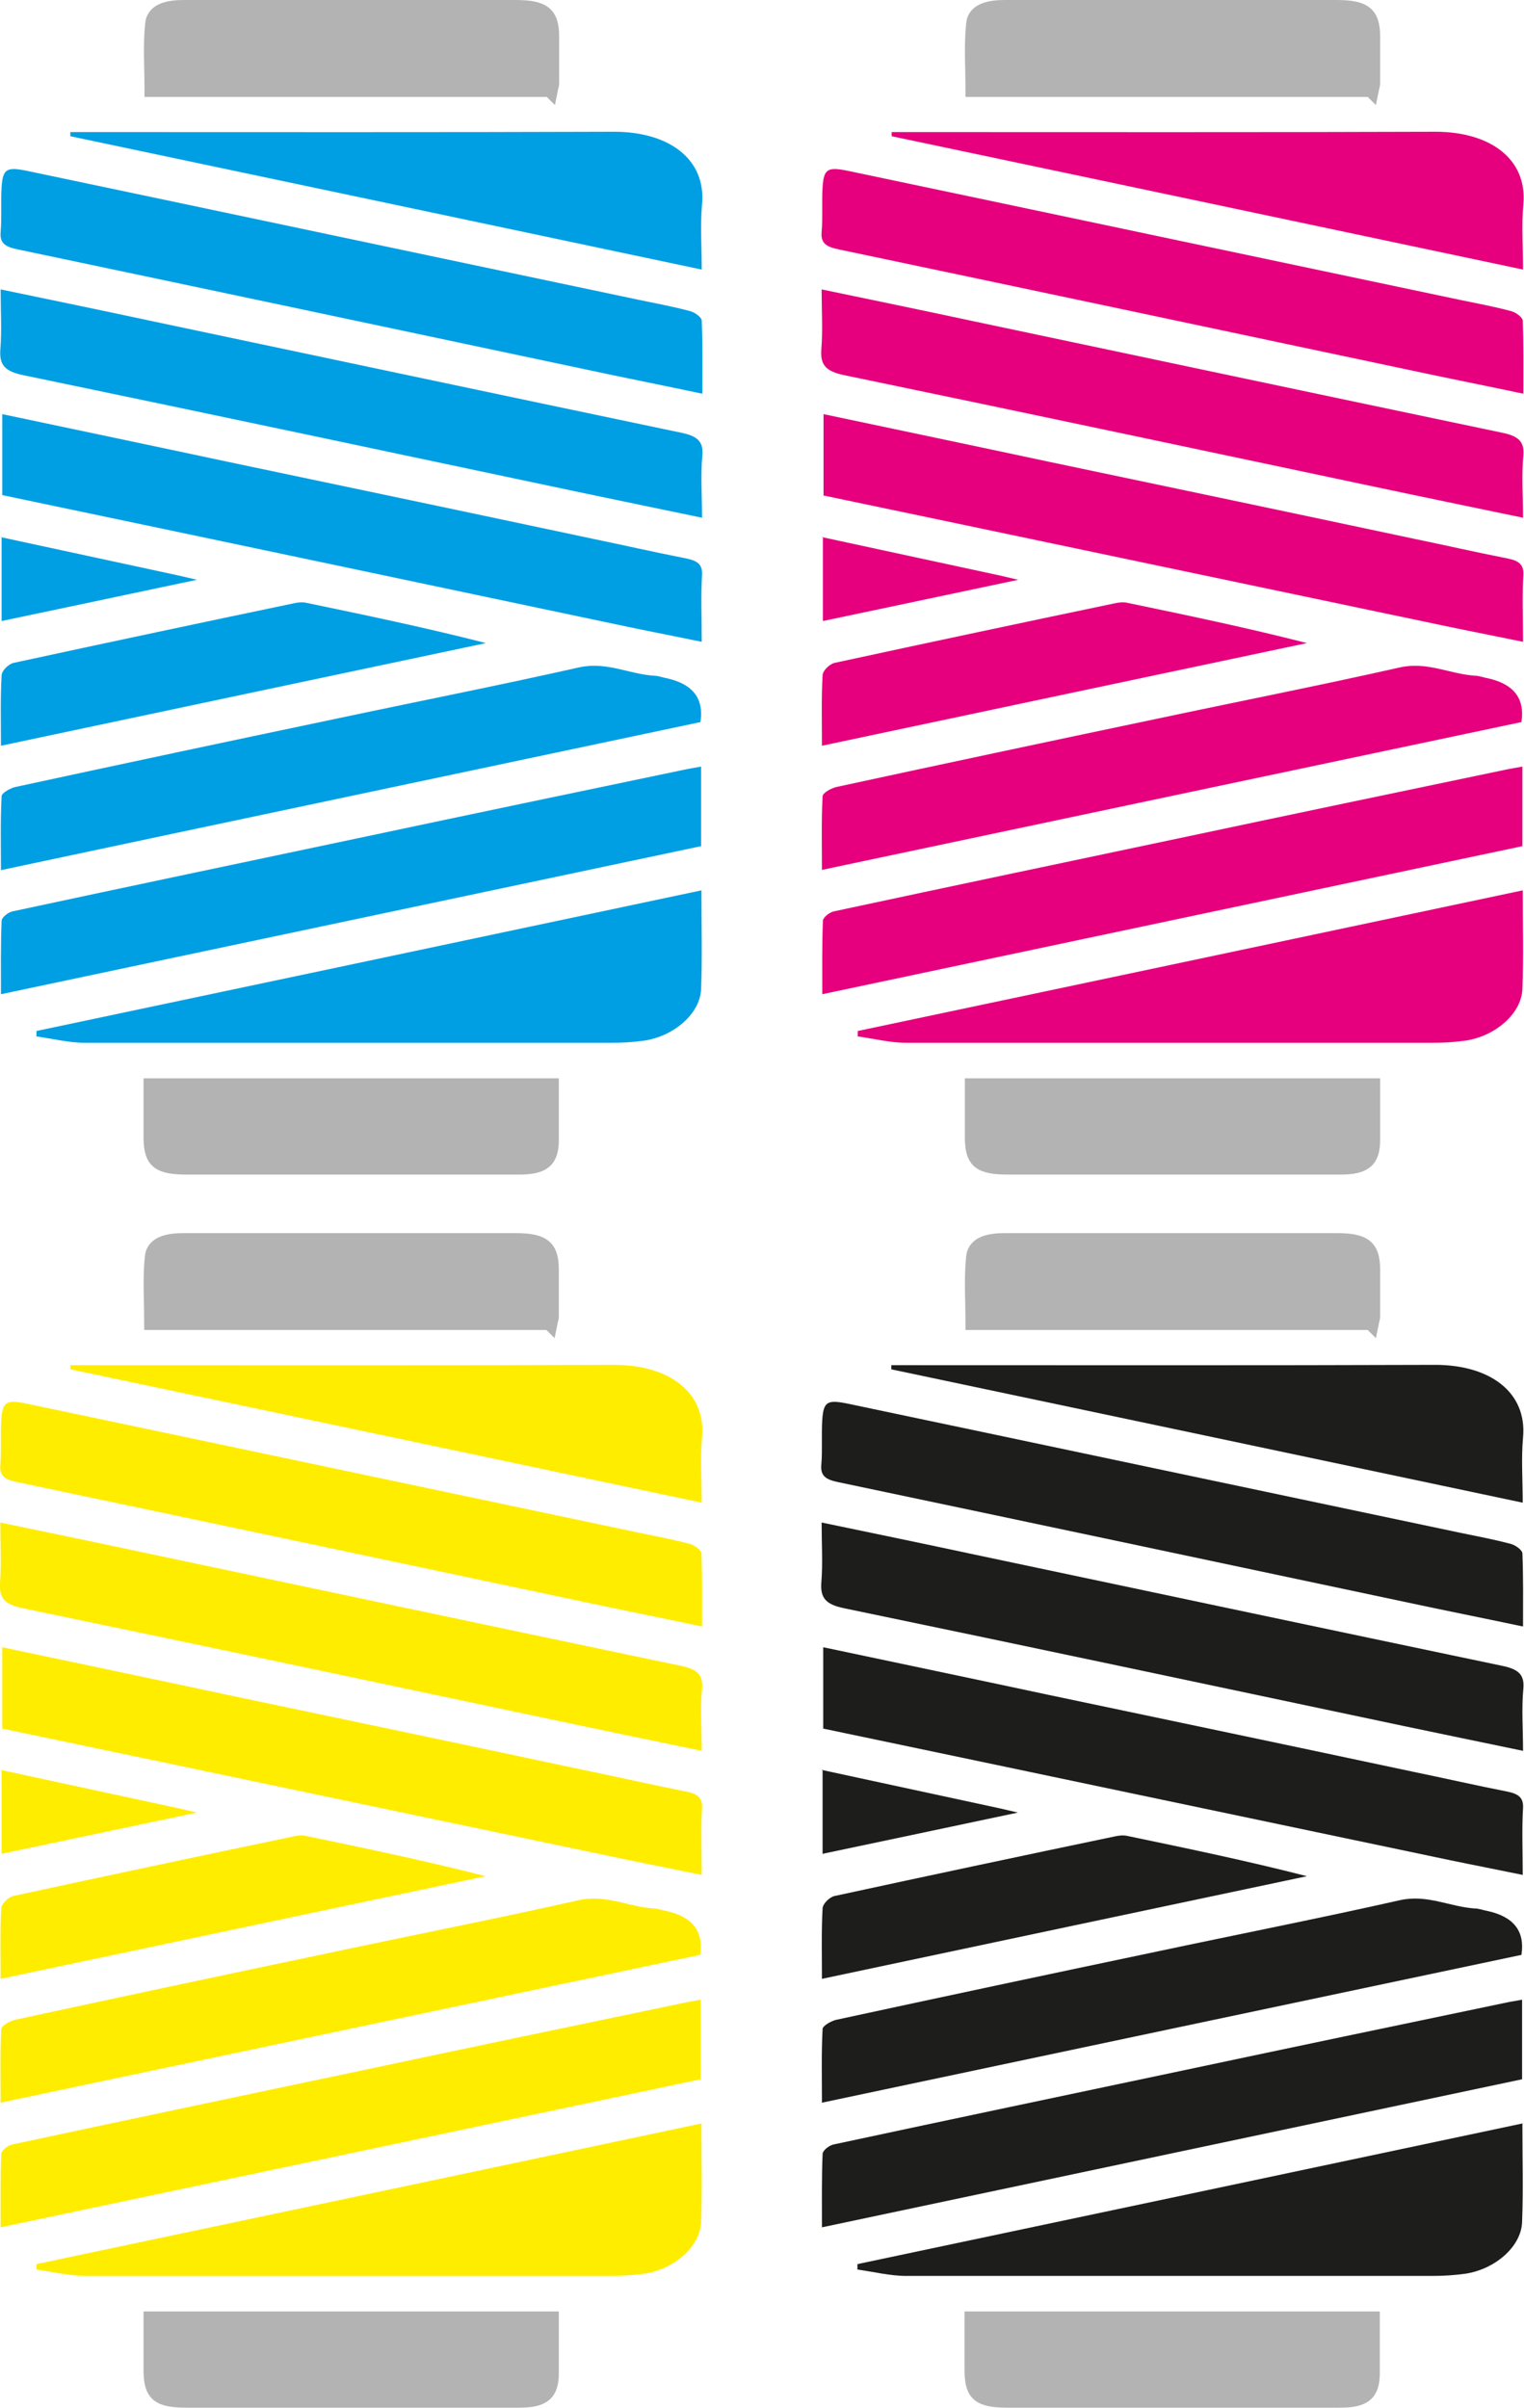 <?xml version="1.0" encoding="UTF-8"?>
<svg id="Calque_2" xmlns="http://www.w3.org/2000/svg" width="47.67" height="75.3" viewBox="0 0 47.67 75.3">
  <g id="Calque_1-2" data-name="Calque_1">
    <g>
      <g>
        <path d="M21.96,16.19c-1.29-.27-2.52-.52-3.75-.78-5.83-1.23-11.65-2.47-17.49-3.68-.58-.12-.74-.33-.71-.79.05-.61.01-1.23.01-1.89,1.64.34,3.23.67,4.82,1.01,5.49,1.16,10.97,2.32,16.46,3.47.49.1.71.26.67.71-.06.63-.01,1.26-.01,1.95Z" fill="#009fe3"/>
        <path d="M21.93,23.97c0,.85,0,1.65,0,2.49C14.65,28,7.37,29.54.03,31.09c0-.8-.01-1.54.02-2.29,0-.11.2-.27.34-.3,3.68-.79,7.36-1.56,11.05-2.34,3.3-.7,6.6-1.39,9.91-2.08.18-.04.37-.07.59-.11Z" fill="#009fe3"/>
        <path d="M21.96,12.31c-1.28-.27-2.49-.51-3.7-.77-5.9-1.25-11.8-2.5-17.7-3.74-.39-.08-.57-.19-.54-.54.04-.47,0-.94.03-1.41.04-.58.16-.64.83-.5,6.38,1.34,12.75,2.69,19.12,4.03.53.11,1.07.21,1.59.35.15.04.35.19.36.29.03.74.02,1.48.02,2.28Z" fill="#009fe3"/>
        <path d="M.07,15.49c0-.84,0-1.67,0-2.54,2.36.5,4.71.99,7.05,1.49,3.81.8,7.62,1.6,11.43,2.41.97.2,1.93.42,2.9.61.35.07.53.18.51.52-.04.66-.01,1.32-.01,2.09-.82-.17-1.55-.31-2.27-.46C13.14,18.23,6.6,16.85.06,15.48c0,0,.02.01.02.01Z" fill="#009fe3"/>
        <path d="M21.94,27.83c0,1.1.03,2.1-.01,3.1-.03.77-.85,1.47-1.77,1.61-.35.05-.7.07-1.05.07-5.48,0-10.96,0-16.44,0-.51,0-1.02-.13-1.53-.2,0-.06,0-.12,0-.17,6.91-1.46,13.83-2.92,20.81-4.4Z" fill="#009fe3"/>
        <path d="M.03,27.21c0-.8-.02-1.56.02-2.31,0-.1.26-.25.43-.29,3.33-.72,6.67-1.43,10.01-2.13,2.54-.54,5.09-1.04,7.62-1.61.86-.19,1.56.21,2.35.26.13,0,.27.06.4.08q1.22.27,1.05,1.37C14.64,24.12,7.37,25.65.03,27.21Z" fill="#009fe3"/>
        <path d="M2.21,4.13c.19,0,.38,0,.56,0,5.48,0,10.96.01,16.44-.01,1.72,0,2.88.86,2.75,2.27-.06.66-.01,1.32-.01,2.04-6.63-1.4-13.19-2.79-19.75-4.17v-.13Z" fill="#009fe3"/>
        <path d="M17.2,2.79c-4.15,0-8.27,0-12.44,0,0-.69-.05-1.37.02-2.04.04-.43.52-.51.98-.51,2.26,0,4.51,0,6.77,0,1.2,0,2.39,0,3.59,0,.88,0,1.13.2,1.13.91,0,.49,0,.97,0,1.46,0,.05-.02.09-.04.19Z" fill="#b3b3b3" stroke="#b3b3b3" stroke-miterlimit="10" stroke-width=".48"/>
        <path d="M17.24,33.96c0,.59,0,1.13,0,1.68,0,.64-.24.85-1.01.85-1.83,0-3.65,0-5.48,0-1.63,0-3.26,0-4.89,0-.9,0-1.12-.18-1.13-.9,0-.53,0-1.06,0-1.63,4.17,0,8.3,0,12.5,0Z" fill="#b3b3b3" stroke="#b3b3b3" stroke-miterlimit="10" stroke-width=".48"/>
        <path d="M.03,23.32c0-.78-.02-1.5.02-2.2,0-.14.21-.35.37-.39,2.91-.63,5.83-1.25,8.75-1.86.13-.03.28-.05.41-.02,1.87.39,3.75.78,5.62,1.26-5.03,1.06-10.06,2.13-15.17,3.21Z" fill="#009fe3"/>
        <path d="M.04,16.8c1.85.4,3.71.8,5.56,1.2.13.03.26.06.56.13-2.12.45-4.07.86-6.11,1.29,0-.91,0-1.77,0-2.64,0,0-.02.01-.02.01Z" fill="#009fe3"/>
      </g>
      <g>
        <path d="M47.64,16.19c-1.29-.27-2.52-.52-3.75-.78-5.83-1.23-11.65-2.47-17.49-3.68-.58-.12-.74-.33-.71-.79.05-.61.01-1.23.01-1.89,1.64.34,3.23.67,4.82,1.01,5.49,1.16,10.97,2.32,16.46,3.47.49.1.71.26.67.71-.06.63-.01,1.26-.01,1.95Z" fill="#e6007e"/>
        <path d="M47.62,23.97v2.49c-7.28,1.54-14.56,3.08-21.9,4.63,0-.8-.01-1.54.02-2.29,0-.11.2-.27.34-.3,3.68-.79,7.36-1.56,11.05-2.34,3.3-.7,6.6-1.39,9.91-2.08.18-.04.37-.07.59-.11Z" fill="#e6007e"/>
        <path d="M47.64,12.31c-1.28-.27-2.49-.51-3.7-.77-5.9-1.25-11.8-2.5-17.7-3.74-.39-.08-.57-.19-.54-.54.04-.47,0-.94.03-1.41.04-.58.16-.64.83-.5,6.38,1.34,12.75,2.69,19.12,4.03.53.11,1.07.21,1.59.35.15.04.35.19.36.29.03.74.02,1.48.02,2.28Z" fill="#e6007e"/>
        <path d="M25.76,15.49c0-.84,0-1.67,0-2.54,2.36.5,4.71.99,7.05,1.49,3.81.8,7.62,1.6,11.43,2.41.97.2,1.93.42,2.9.61.35.07.53.18.51.52-.04.66-.01,1.32-.01,2.09-.82-.17-1.55-.31-2.27-.46-6.54-1.37-13.08-2.75-19.63-4.12,0,0,.02.01.02.01Z" fill="#e6007e"/>
        <path d="M47.63,27.83c0,1.1.03,2.1-.01,3.1-.03.77-.85,1.47-1.77,1.61-.35.05-.7.07-1.05.07-5.48,0-10.96,0-16.44,0-.51,0-1.02-.13-1.53-.2,0-.06,0-.12,0-.17,6.91-1.46,13.83-2.92,20.81-4.4Z" fill="#e6007e"/>
        <path d="M25.71,27.21c0-.8-.02-1.56.02-2.31,0-.1.26-.25.43-.29,3.33-.72,6.67-1.43,10.01-2.13,2.54-.54,5.09-1.04,7.62-1.61.86-.19,1.56.21,2.35.26.13,0,.27.06.4.08q1.22.27,1.05,1.37c-7.26,1.53-14.53,3.07-21.87,4.62Z" fill="#e6007e"/>
        <path d="M27.9,4.13c.19,0,.38,0,.56,0,5.48,0,10.96.01,16.44-.01,1.72,0,2.88.86,2.75,2.27-.06.66-.01,1.32-.01,2.04-6.63-1.4-13.19-2.79-19.75-4.17v-.13Z" fill="#e6007e"/>
        <path d="M42.88,2.79c-4.15,0-8.27,0-12.44,0,0-.69-.05-1.37.02-2.04.04-.43.52-.51.98-.51,2.26,0,4.51,0,6.77,0,1.2,0,2.39,0,3.59,0,.88,0,1.13.2,1.13.91,0,.49,0,.97,0,1.46,0,.05-.02.09-.04.19Z" fill="#b3b3b3" stroke="#b3b3b3" stroke-miterlimit="10" stroke-width=".48"/>
        <path d="M42.93,33.96c0,.59,0,1.13,0,1.68,0,.64-.24.85-1.01.85-1.83,0-3.65,0-5.48,0-1.63,0-3.26,0-4.89,0-.9,0-1.12-.18-1.13-.9,0-.53,0-1.06,0-1.63,4.17,0,8.3,0,12.5,0Z" fill="#b3b3b3" stroke="#b3b3b3" stroke-miterlimit="10" stroke-width=".48"/>
        <path d="M25.71,23.32c0-.78-.02-1.5.02-2.2,0-.14.21-.35.37-.39,2.91-.63,5.83-1.25,8.75-1.86.13-.03.28-.05.41-.02,1.87.39,3.75.78,5.62,1.26-5.03,1.06-10.06,2.13-15.17,3.21Z" fill="#e6007e"/>
        <path d="M25.73,16.8c1.85.4,3.71.8,5.56,1.2.13.03.26.06.56.13-2.12.45-4.07.86-6.11,1.29,0-.91,0-1.77,0-2.64,0,0-.02.01-.02.01Z" fill="#e6007e"/>
      </g>
      <g>
        <path d="M21.95,54.75c-1.29-.27-2.52-.52-3.75-.78-5.83-1.23-11.65-2.47-17.49-3.68-.58-.12-.74-.33-.71-.79.05-.61.01-1.23.01-1.89,1.64.34,3.23.67,4.82,1.01,5.49,1.16,10.97,2.32,16.46,3.47.49.1.71.26.67.71-.06.63-.01,1.26-.01,1.95Z" fill="#ffed00"/>
        <path d="M21.92,62.53c0,.85,0,1.65,0,2.49-7.28,1.54-14.56,3.08-21.9,4.63,0-.8-.01-1.54.02-2.29,0-.11.2-.27.34-.3,3.68-.79,7.36-1.56,11.05-2.34,3.3-.7,6.6-1.39,9.91-2.08.18-.04.37-.07.59-.11Z" fill="#ffed00"/>
        <path d="M21.95,50.86c-1.28-.27-2.49-.51-3.7-.77-5.9-1.25-11.8-2.5-17.7-3.74-.39-.08-.57-.19-.54-.54.04-.47,0-.94.03-1.41.04-.58.16-.64.83-.5,6.38,1.34,12.75,2.69,19.12,4.03.53.11,1.07.21,1.59.35.15.04.35.19.36.29.03.74.02,1.48.02,2.28Z" fill="#ffed00"/>
        <path d="M.07,54.05c0-.84,0-1.67,0-2.54,2.36.5,4.71.99,7.05,1.49,3.81.8,7.62,1.6,11.43,2.41.97.2,1.93.42,2.9.61.35.07.53.18.51.52-.04.66-.01,1.32-.01,2.09-.82-.17-1.55-.31-2.27-.46-6.54-1.37-13.08-2.75-19.63-4.12,0,0,.02.01.02.01Z" fill="#ffed00"/>
        <path d="M21.94,66.39c0,1.1.03,2.1-.01,3.1-.03.77-.85,1.47-1.77,1.61-.35.05-.7.07-1.05.07-5.48,0-10.96,0-16.44,0-.51,0-1.02-.13-1.53-.2,0-.06,0-.12,0-.17,6.91-1.46,13.83-2.92,20.81-4.4Z" fill="#ffed00"/>
        <path d="M.02,65.76c0-.8-.02-1.56.02-2.31,0-.1.26-.25.43-.29,3.33-.72,6.67-1.43,10.01-2.13,2.54-.54,5.09-1.04,7.62-1.61.86-.19,1.56.21,2.35.26.13,0,.27.06.4.08q1.22.27,1.05,1.37c-7.26,1.53-14.53,3.07-21.87,4.62Z" fill="#ffed00"/>
        <path d="M2.21,42.69c.19,0,.38,0,.56,0,5.48,0,10.96.01,16.44-.01,1.72,0,2.88.86,2.75,2.27-.06.66-.01,1.32-.01,2.04-6.63-1.4-13.19-2.79-19.75-4.17v-.13Z" fill="#ffed00"/>
        <path d="M17.19,41.35c-4.15,0-8.27,0-12.44,0,0-.69-.05-1.37.02-2.04.04-.43.52-.51.98-.51,2.26,0,4.51,0,6.77,0,1.2,0,2.39,0,3.59,0,.88,0,1.13.2,1.13.91,0,.49,0,.97,0,1.46,0,.05-.02.09-.04.19Z" fill="#b3b3b3" stroke="#b3b3b3" stroke-miterlimit="10" stroke-width=".48"/>
        <path d="M17.24,72.52c0,.59,0,1.13,0,1.68,0,.64-.24.85-1.01.85-1.83,0-3.65,0-5.48,0-1.63,0-3.26,0-4.89,0-.9,0-1.12-.18-1.13-.9,0-.53,0-1.06,0-1.63,4.17,0,8.3,0,12.5,0Z" fill="#b3b3b3" stroke="#b3b3b3" stroke-miterlimit="10" stroke-width=".48"/>
        <path d="M.02,61.88c0-.78-.02-1.5.02-2.2,0-.14.21-.35.37-.39,2.91-.63,5.83-1.25,8.75-1.86.13-.03.28-.05.41-.02,1.87.39,3.75.78,5.62,1.26-5.03,1.06-10.06,2.13-15.17,3.21Z" fill="#ffed00"/>
        <path d="M.04,55.35c1.85.4,3.71.8,5.56,1.2.13.03.26.06.56.13-2.12.45-4.07.86-6.11,1.29,0-.91,0-1.77,0-2.64,0,0-.02.01-.02.01Z" fill="#ffed00"/>
      </g>
      <g>
        <path d="M47.64,54.75c-1.29-.27-2.52-.52-3.75-.78-5.83-1.23-11.65-2.47-17.49-3.68-.58-.12-.74-.33-.71-.79.05-.61.01-1.23.01-1.89,1.64.34,3.23.67,4.82,1.01,5.49,1.16,10.97,2.32,16.46,3.47.49.1.71.26.67.71-.06.63-.01,1.26-.01,1.95Z" fill="#1d1d1b"/>
        <path d="M47.61,62.53c0,.85,0,1.65,0,2.49-7.28,1.54-14.56,3.08-21.9,4.63,0-.8-.01-1.54.02-2.29,0-.11.2-.27.34-.3,3.68-.79,7.36-1.56,11.05-2.34,3.3-.7,6.6-1.39,9.91-2.08.18-.04.37-.07.59-.11Z" fill="#1d1d1b"/>
        <path d="M47.63,50.86c-1.28-.27-2.49-.51-3.7-.77-5.9-1.25-11.8-2.5-17.7-3.74-.39-.08-.57-.19-.54-.54.04-.47,0-.94.03-1.41.04-.58.16-.64.83-.5,6.38,1.34,12.75,2.69,19.12,4.03.53.11,1.07.21,1.59.35.15.04.35.19.36.29.03.74.02,1.48.02,2.28Z" fill="#1d1d1b"/>
        <path d="M25.75,54.05v-2.54c2.36.5,4.71.99,7.05,1.49,3.81.8,7.62,1.6,11.43,2.41.97.2,1.93.42,2.9.61.35.07.53.18.51.52-.04.66-.01,1.32-.01,2.09-.82-.17-1.55-.31-2.27-.46-6.54-1.37-13.08-2.75-19.63-4.12,0,0,.02.01.02.01Z" fill="#1d1d1b"/>
        <path d="M47.62,66.39c0,1.1.03,2.1-.01,3.1-.03.77-.85,1.47-1.77,1.61-.35.05-.7.07-1.05.07-5.48,0-10.96,0-16.44,0-.51,0-1.02-.13-1.53-.2,0-.06,0-.12,0-.17,6.91-1.46,13.83-2.92,20.81-4.4Z" fill="#1d1d1b"/>
        <path d="M25.71,65.76c0-.8-.02-1.56.02-2.31,0-.1.26-.25.43-.29,3.33-.72,6.67-1.43,10.01-2.13,2.54-.54,5.09-1.04,7.62-1.61.86-.19,1.56.21,2.35.26.13,0,.27.06.4.08q1.22.27,1.05,1.37c-7.26,1.53-14.53,3.07-21.87,4.62Z" fill="#1d1d1b"/>
        <path d="M27.89,42.69c.19,0,.38,0,.56,0,5.48,0,10.96.01,16.44-.01,1.72,0,2.88.86,2.75,2.27-.06.66-.01,1.32-.01,2.04-6.63-1.4-13.19-2.79-19.75-4.17v-.13Z" fill="#1d1d1b"/>
        <path d="M42.88,41.35c-4.15,0-8.27,0-12.44,0,0-.69-.05-1.37.02-2.04.04-.43.52-.51.98-.51,2.26,0,4.51,0,6.77,0,1.2,0,2.39,0,3.59,0,.88,0,1.13.2,1.13.91,0,.49,0,.97,0,1.46,0,.05-.02.09-.04.19Z" fill="#b3b3b3" stroke="#b3b3b3" stroke-miterlimit="10" stroke-width=".48"/>
        <path d="M42.92,72.52c0,.59,0,1.13,0,1.68,0,.64-.24.85-1.01.85-1.83,0-3.65,0-5.48,0-1.63,0-3.26,0-4.89,0-.9,0-1.12-.18-1.13-.9,0-.53,0-1.06,0-1.63,4.17,0,8.3,0,12.5,0Z" fill="#b3b3b3" stroke="#b3b3b3" stroke-miterlimit="10" stroke-width=".48"/>
        <path d="M25.71,61.88c0-.78-.02-1.5.02-2.2,0-.14.21-.35.37-.39,2.91-.63,5.83-1.25,8.75-1.86.13-.03.28-.05.41-.02,1.87.39,3.75.78,5.62,1.26-5.03,1.06-10.06,2.13-15.17,3.21Z" fill="#1d1d1b"/>
        <path d="M25.72,55.35c1.85.4,3.71.8,5.56,1.2.13.03.26.06.56.13-2.12.45-4.07.86-6.11,1.29,0-.91,0-1.77,0-2.64,0,0-.02.01-.02.01Z" fill="#1d1d1b"/>
      </g>
    </g>
  </g>
</svg>